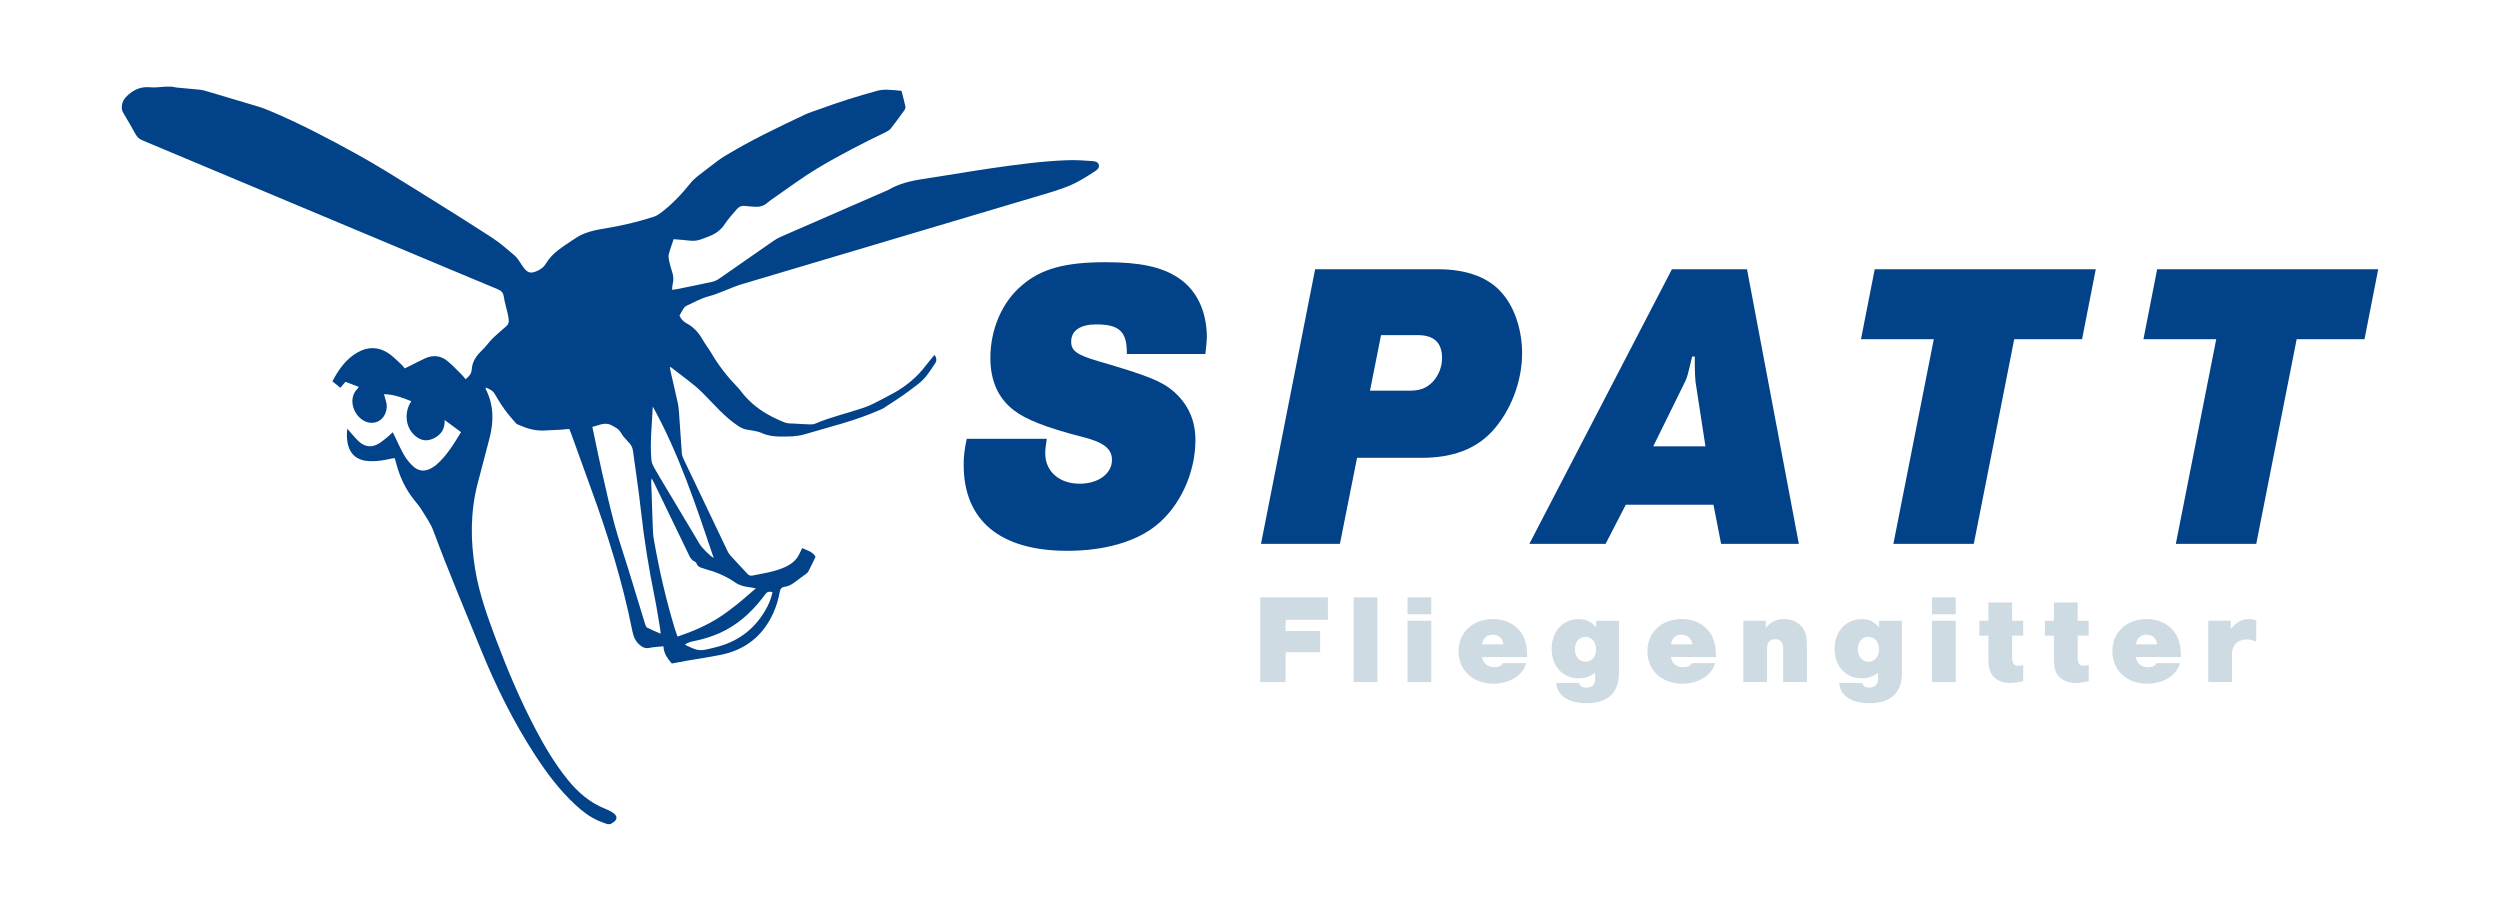 <?xml version="1.0" encoding="UTF-8"?><svg id="Ebene_1" xmlns="http://www.w3.org/2000/svg" viewBox="0 0 989.75 360.58"><defs><style>.cls-1{fill:#024289;}.cls-2{fill:#cfdbe2;}</style></defs><path class="cls-1" d="M240.53,326.29c-1.17-.43-2.37-.81-3.52-1.31-3.52-1.52-6.5-3.84-9.28-6.42-6.25-5.78-11.29-12.54-15.9-19.63-8.58-13.2-15.54-27.26-21.45-41.81-6.33-15.58-12.92-31.05-18.75-46.84-1.1-2.97-3.02-5.65-4.68-8.38-.88-1.45-2.01-2.74-3.07-4.08-3.25-4.12-5.49-8.73-6.86-13.78-.23-.84-.47-1.68-.73-2.65-.58,.08-1.07,.1-1.54,.21-2.83,.66-5.68,1.1-8.61,.96-4.73-.23-7.65-2.62-8.54-7.28-.34-1.77-.32-3.61-.12-5.55,.3,.35,.6,.7,.91,1.04,1.31,1.44,2.51,3.01,3.97,4.27,2.37,2.03,5.06,2.15,7.71,.51,1.33-.82,2.52-1.88,3.74-2.87,.53-.43,1-.94,1.65-1.57,.3,.58,.54,1.04,.77,1.51,1.22,2.49,2.3,5.05,3.68,7.44,.93,1.61,2.15,3.13,3.5,4.42,2.27,2.17,4.73,2.34,7.46,.82,.66-.37,1.29-.79,1.86-1.28,4.12-3.56,6.86-8.15,9.79-12.94l-6.48-4.78c.11,3.58-1.43,5.83-4.27,7.22-2.77,1.36-5.17,.98-7.51-1.06-3.88-3.37-4.29-9.49-1.41-13.6-3.45-1.41-6.85-2.72-10.84-2.81,.31,1.11,.53,2,.81,2.88,.5,1.58,.36,3.12-.23,4.63-1.3,3.35-4.82,4.73-8.08,3.24-4.47-2.04-7.16-9-2.77-13.13,.09-.08,.12-.22,.28-.54-1.75-.65-3.48-1.29-5.28-1.96l-2,2.35-3.14-2.55c2.4-4.61,5.28-8.75,9.86-11.4,4-2.31,8.11-2.36,12.01,.08,1.94,1.22,3.56,2.97,5.29,4.51,.51,.45,.91,1.03,1.48,1.69,.67-.33,1.34-.65,2-.98,2.03-1.01,4.03-2.09,6.09-3.02,3.08-1.38,6.12-1.1,8.73,1.01,2.09,1.69,3.92,3.7,5.85,5.6,.49,.48,.88,1.05,1.39,1.67,1.35-1.02,2.37-2.17,2.46-3.85,.18-3.26,1.95-5.6,4.2-7.73,1.09-1.03,1.98-2.27,2.98-3.39,.54-.61,1.09-1.22,1.69-1.76,1.58-1.44,3.17-2.88,4.81-4.26,.83-.69,1.07-1.52,.95-2.51-.09-.75-.17-1.5-.34-2.24-.53-2.33-1.26-4.63-1.61-6.99-.24-1.62-1.01-2.32-2.43-2.91-12.22-5.06-24.4-10.2-36.6-15.31-34.67-14.54-69.33-29.1-104.02-43.61-1.25-.52-2.07-1.26-2.71-2.42-1.55-2.81-3.17-5.59-4.82-8.35-.61-1.02-.77-1.94-.58-3.17,.27-1.76,1.1-2.85,2.4-4.02,2.59-2.35,5.4-3.38,8.9-3.05,1.92,.18,3.88-.15,5.83-.25h2.65c.67,.12,1.33,.3,2,.36,3.07,.3,6.15,.55,9.22,.86,.81,.08,1.61,.31,2.39,.54,6.88,2.03,13.77,4.07,20.64,6.14,1.44,.43,2.86,.98,4.25,1.56,11.99,5.02,23.47,11.07,34.83,17.33,7.77,4.29,15.3,9.04,22.85,13.71,10.23,6.34,20.43,12.73,30.53,19.27,3.21,2.08,6.12,4.65,9.04,7.15,1.07,.92,1.76,2.28,2.62,3.45,.41,.56,.76,1.16,1.21,1.69,1.43,1.7,2.55,1.88,4.58,1.08,1.65-.65,2.99-1.57,3.9-3.1,2.58-4.35,6.85-6.75,10.85-9.48,.05-.04,.12-.05,.17-.09,3.88-2.88,8.45-3.72,13.07-4.47,6.29-1.02,12.46-2.52,18.53-4.47,.93-.3,1.83-.81,2.62-1.4,4.64-3.43,8.54-7.62,12.14-12.11,.74-.92,1.65-1.74,2.58-2.48,2.72-2.15,5.48-4.24,8.25-6.33,.9-.68,1.87-1.28,2.83-1.87,10.14-6.16,20.84-11.23,31.55-16.3,1.81-.86,3.77-1.41,5.66-2.1,7.56-2.8,15.25-5.21,23.03-7.33,1.19-.32,2.47-.44,3.71-.41,1.88,.04,3.76,.28,5.79,.45,.53,2.07,1.11,4.12,1.55,6.2,.1,.46-.14,1.12-.44,1.53-1.72,2.41-3.47,4.8-5.3,7.13-.48,.61-1.21,1.09-1.93,1.43-9.31,4.49-18.52,9.19-27.37,14.52-5.76,3.47-11.16,7.54-16.71,11.36-1.04,.71-2.07,1.45-3.03,2.26-1.5,1.28-3.24,1.61-5.12,1.46-1.26-.1-2.52-.17-3.77-.32-1.33-.16-2.34,.39-3.15,1.36-1.58,1.88-3.29,3.69-4.62,5.73-1.59,2.44-3.66,3.94-6.36,4.98-5.01,1.92-4.97,2.03-10.38,1.39-1.12-.13-2.24-.18-3.58-.29-.67,2.04-1.41,3.98-1.92,5.97-.21,.8-.03,1.75,.14,2.6,.3,1.42,.67,2.82,1.13,4.19,.52,1.59,.75,3.16,.31,4.82-.19,.72-.18,1.49-.28,2.45,.7-.09,1.3-.14,1.88-.25,4.63-.94,9.26-1.85,13.87-2.87,1.01-.22,2.03-.68,2.88-1.27,7.16-4.94,14.27-9.94,21.42-14.9,.92-.64,1.92-1.22,2.95-1.67,14.19-6.21,28.4-12.38,42.6-18.57,5.44-3.28,11.58-4.01,17.69-4.94,7.66-1.17,15.29-2.51,22.95-3.62,10.16-1.46,20.34-2.88,30.62-3.22,3.13-.1,6.29,.14,9.42,.34,1.11,.07,2.45,.3,2.7,1.64,.22,1.2-.84,1.93-1.71,2.51-1.83,1.22-3.71,2.38-5.62,3.47-4.57,2.63-9.58,4.11-14.6,5.6-39.9,11.85-79.79,23.71-119.67,35.61-2.47,.74-4.82,1.84-7.24,2.75-1.77,.66-3.51,1.43-5.33,1.89-3.22,.81-6.07,2.4-9.03,3.81-1.28,.61-1.59,1.89-2.29,2.9-.21,.31-.36,.66-.55,1.01,.58,1.32,1.48,2.35,2.75,3.02,2.69,1.43,4.68,3.52,6.2,6.16,1.16,2.02,2.61,3.87,3.79,5.88,2.9,4.92,6.39,9.35,10.37,13.43,.22,.23,.45,.45,.63,.7,2.98,4.08,6.69,7.36,11.06,9.85,2.23,1.27,4.58,2.39,6.97,3.31,1.19,.46,2.61,.33,3.92,.42,2.01,.13,4.03,.26,6.04,.31,.67,.02,1.41-.05,2.02-.31,6.21-2.67,12.82-4.11,19.19-6.3,1.3-.45,2.59-.98,3.82-1.6,2.65-1.33,5.27-2.7,7.87-4.12,5.09-2.8,9.47-6.42,12.97-11.09,1.05-1.4,2.23-2.71,3.37-4.09q1.29,1.8,.24,3.36c-4.25,6.33-4.21,6.38-10.57,11.08-3.19,2.36-6.56,4.46-9.87,6.65-.52,.34-1.14,.53-1.71,.79-9.48,4.22-19.56,6.57-29.44,9.52-3.17,.95-6.32,.91-9.53,.92-2.6,0-5.06-.29-7.51-1.39-1.86-.83-4.01-1.01-6.06-1.38-1.27-.23-2.32-.79-3.39-1.5-5.31-3.54-9.38-8.4-13.81-12.86-3.85-3.87-8.38-6.86-12.6-10.24-.09-.07-.24-.07-.54-.15,.15,.79,.25,1.5,.41,2.2,.92,4.05,1.88,8.1,2.76,12.16,.25,1.16,.36,2.36,.45,3.55,.39,5.4,.72,10.81,1.13,16.21,.05,.73,.3,1.48,.62,2.15,5.82,12.23,11.66,24.45,17.51,36.67,.29,.61,.68,1.21,1.14,1.71,2.17,2.37,4.38,4.7,6.56,7.07,.59,.64,1.16,1.03,2.12,.83,4.31-.88,8.69-1.47,12.77-3.3,2.55-1.14,4.64-2.72,5.83-5.33,.33-.73,.71-1.45,1.11-2.26,1.95,.97,4.08,1.35,5.28,3.46-.93,1.91-1.82,3.85-2.81,5.74-.25,.47-.74,.85-1.18,1.18-1.31,.99-2.67,1.9-3.96,2.91-1.26,.99-2.59,1.83-4.2,2.02-1.28,.15-1.81,.84-2.03,2.06-.52,2.85-1.31,5.61-2.52,8.28-4.12,9.13-11.08,14.66-20.85,16.63-4.44,.9-8.93,1.54-13.4,2.32-1.98,.34-3.95,.73-5.97,1.11-1.64-1.98-3.19-3.94-3.3-6.82-1.96,.21-3.78,.27-5.54,.62-1.67,.34-2.76-.17-4.01-1.29-1.79-1.6-2.4-3.54-2.84-5.74-3.8-19.07-9.56-37.58-16.22-55.82-2.66-7.28-5.26-14.58-7.89-21.86-.23-.64-.5-1.26-.78-1.96-1.3,.11-2.48,.25-3.66,.32-2.01,.12-4.02,.16-6.03,.29-3.62,.24-6.98-.72-10.24-2.18-.45-.2-.97-.4-1.27-.76-1.52-1.76-3.06-3.51-4.42-5.39-1.4-1.94-2.65-3.99-3.85-6.06-.82-1.42-2.09-2.04-3.63-2.61,.02,.31-.02,.51,.04,.65,3.17,6.24,3.22,12.72,1.5,19.33-1.57,6.03-3.18,12.05-4.74,18.09-2.91,11.24-2.84,22.53-.96,33.93,1.6,9.71,4.93,18.87,8.36,28.01,4.5,11.98,9.49,23.75,15.45,35.09,3.7,7.04,7.74,13.86,12.75,20.07,4.06,5.04,8.8,9.17,14.89,11.59,.99,.39,1.97,.86,2.87,1.42,2.22,1.39,2.15,3.01-.11,4.26-.22,.12-.42,.26-.62,.4h-1.13Zm17.46-136.88c-.11,.7-.19,.98-.18,1.26,.19,5.86,.38,11.71,.61,17.56,.07,1.76,.12,3.54,.42,5.27,2.09,11.91,4.76,23.69,8.28,35.27,.32,1.06,.71,2.11,1.1,3.26,5.91-2.01,11.47-4.34,16.57-7.65,5.1-3.31,9.67-7.26,14.47-11.47-1.21-.2-2.01-.37-2.81-.47-1.96-.23-3.81-.73-5.46-1.89-3.65-2.56-7.72-4.18-12-5.34-.18-.05-.35-.15-.53-.19-1.18-.3-2.28-.68-2.74-2.01-.11-.31-.47-.63-.79-.76-1.23-.5-1.72-1.57-2.24-2.66-4.54-9.42-9.1-18.82-13.65-28.23-.26-.54-.56-1.06-1.04-1.95Zm3.56,61.48c-.09-.87-.11-1.42-.2-1.96-.69-4.04-1.28-8.09-2.1-12.1-2.37-11.61-4.26-23.28-5.55-35.06-.84-7.7-2.05-15.35-3.07-23.03-.15-1.15-.5-2.19-1.26-3.09-1.23-1.43-2.68-2.74-3.58-4.36-.86-1.54-2.17-2.09-3.55-2.86-2.8-1.56-5.15,.03-7.73,.55,1.29,6.1,2.47,11.97,3.79,17.8,1.59,7,3.15,14.01,5.01,20.94,1.5,5.59,3.43,11.07,5.13,16.6,2.34,7.58,4.63,15.18,6.97,22.76,.16,.51,.39,1.2,.79,1.4,1.66,.85,3.4,1.55,5.35,2.4Zm-3.12-89.94c-.31,7.07-1.16,14.09-.54,21.14,.09,1.08,.6,2.18,1.14,3.14,1.47,2.64,3.06,5.21,4.61,7.81,4.45,7.46,8.91,14.92,13.37,22.37,.93,1.55,4.05,4.66,5.55,5.5-6.95-20.56-13.63-40.99-24.12-59.96Zm12.74,94.25c.27,.15,.42,.25,.59,.33,4.71,2.25,5.2,2.3,10.28,1.04,.37-.09,.73-.18,1.1-.27,8.49-2.06,15.09-6.72,19.6-14.25,1.42-2.37,2.56-4.86,3.08-7.59q-1.72-.59-2.63,.55c-.51,.64-.99,1.31-1.49,1.95-4.54,5.77-9.88,10.56-16.65,13.6-3.17,1.42-6.46,2.47-9.86,3.15-1.33,.27-2.68,.5-4.02,1.49Z"/><g><path class="cls-1" d="M446.11,140.17c.15-8.8-2.87-11.74-12.07-11.74-6.34,0-9.96,2.44-9.96,6.85,0,3.59,2.26,5.22,10.56,7.66,19.62,5.71,25.35,7.99,30.03,12.06,5.73,5.05,8.6,11.41,8.6,19.23,0,13.04-6.19,26.41-15.69,33.9-8,6.36-20.37,9.94-35.01,9.94-26.56,0-41.05-11.9-41.05-34.07,0-3.59,.3-5.87,1.21-10.27h31.69c-.45,3.1-.6,4.07-.6,5.87,0,7.01,5.58,11.9,13.58,11.9,7.39,0,12.83-3.91,12.83-9.45,0-4.4-3.32-7.01-11.92-9.13-14.03-3.59-22.18-6.85-26.86-10.43-6.34-4.89-9.36-11.74-9.36-20.86,0-11.25,4.68-22.17,12.52-28.69,7.55-6.52,17.05-9.13,33.05-9.13,13.58,0,22.18,1.79,28.82,6.19,7.24,4.73,11.32,13.2,11.32,23.63,0,.98-.3,4.07-.6,6.52h-31.09Z"/><path class="cls-1" d="M530.47,215.31h-31.24l21.43-108.72h48.59c11.77,0,20.67,3.42,25.96,10.11,4.68,5.71,7.39,14.34,7.39,23.15,0,11.25-4.53,22.98-11.92,30.97-6.49,7.01-15.69,10.43-27.77,10.43h-25.65l-6.79,34.07Zm27.31-60.63c4.53,0,6.94-.98,9.51-3.59,2.26-2.44,3.62-5.87,3.62-9.29,0-6.19-3.17-9.13-9.81-9.13h-14.34l-4.38,22h15.39Z"/><path class="cls-1" d="M643.65,199.83l-8,15.48h-30.18l56.44-108.72h29.73l20.52,108.72h-30.78l-3.02-15.48h-34.71Zm27.62-48.57c-.15-1.47-.3-4.08-.3-6.68v-3.42h-1.06c-1.81,7.66-1.96,8.31-2.87,10.11l-12.52,25.43h20.67l-3.92-25.43Z"/><path class="cls-1" d="M781.43,215.31h-31.84l16-81.01h-28.82l5.43-27.71h87.52l-5.43,27.71h-26.86l-16,81.01Z"/><path class="cls-1" d="M893.25,215.31h-31.84l16-81.01h-28.82l5.43-27.71h87.52l-5.43,27.71h-26.86l-16,81.01Z"/></g><g><path class="cls-2" d="M525.71,245.4h-16.74v4.42h13.68v8.4h-13.68v11.82h-10.06v-33.54h26.8v8.9Z"/><path class="cls-2" d="M545.32,270.04h-9.4v-33.54h9.4v33.54Z"/><path class="cls-2" d="M566.63,243.19h-9.4v-6.69h9.4v6.69Zm0,26.85h-9.4v-24.28h9.4v24.28Z"/><path class="cls-2" d="M586.75,260.13c.35,2.46,2.21,4.02,4.88,4.02,1.61,0,2.71-.5,3.42-1.61h9.15c-1.11,4.73-6.54,8.14-12.87,8.14-8.2,0-13.88-5.28-13.88-12.87s5.73-12.72,13.63-12.72c5.53,0,10.06,2.66,12.22,7.29,.9,2.01,1.31,4.17,1.31,7.74h-17.85Zm8.45-5.03c-.25-2.36-1.86-3.82-4.22-3.82s-3.92,1.46-4.17,3.82h8.4Z"/><path class="cls-2" d="M640.95,245.75v20.82c0,7.69-4.47,11.82-12.77,11.82-7.24,0-11.71-2.97-12.07-7.99h9.05c.45,1.31,1.26,1.81,2.87,1.81,2.21,0,3.47-1.21,3.47-3.32v-2.51c-2.16,1.56-4.02,2.16-6.54,2.16-6.29,0-10.66-4.78-10.66-11.66s4.42-11.77,10.71-11.77c2.92,0,4.83,.91,6.89,3.22v-2.56h9.05Zm-17.45,11.31c0,2.87,1.76,4.93,4.22,4.93s4.17-2.06,4.17-4.88-1.71-4.98-4.22-4.98-4.17,2.06-4.17,4.93Z"/><path class="cls-2" d="M661.51,260.13c.35,2.46,2.21,4.02,4.88,4.02,1.61,0,2.71-.5,3.42-1.61h9.15c-1.11,4.73-6.54,8.14-12.87,8.14-8.2,0-13.88-5.28-13.88-12.87s5.73-12.72,13.63-12.72c5.53,0,10.06,2.66,12.22,7.29,.91,2.01,1.31,4.17,1.31,7.74h-17.85Zm8.45-5.03c-.25-2.36-1.86-3.82-4.22-3.82s-3.92,1.46-4.17,3.82h8.4Z"/><path class="cls-2" d="M699.07,245.75v2.87c2.06-2.51,4.12-3.52,7.19-3.52,2.61,0,4.83,.8,6.49,2.41,1.81,1.71,2.61,4.07,2.61,7.44v15.08h-9.4v-13.22c0-2.46-1.11-3.77-3.17-3.77s-3.22,1.36-3.22,3.77v13.22h-9.4v-24.28h8.9Z"/><path class="cls-2" d="M752.97,245.75v20.82c0,7.69-4.47,11.82-12.77,11.82-7.24,0-11.71-2.97-12.07-7.99h9.05c.45,1.31,1.26,1.81,2.87,1.81,2.21,0,3.47-1.21,3.47-3.32v-2.51c-2.16,1.56-4.02,2.16-6.54,2.16-6.29,0-10.66-4.78-10.66-11.66s4.42-11.77,10.71-11.77c2.92,0,4.83,.91,6.89,3.22v-2.56h9.05Zm-17.45,11.31c0,2.87,1.76,4.93,4.22,4.93s4.17-2.06,4.17-4.88-1.71-4.98-4.22-4.98-4.17,2.06-4.17,4.93Z"/><path class="cls-2" d="M774.29,243.19h-9.4v-6.69h9.4v6.69Zm0,26.85h-9.4v-24.28h9.4v24.28Z"/><path class="cls-2" d="M800.99,251.64h-4.37v9c0,2.06,.75,2.92,2.51,2.92,.75,0,1.31-.1,1.86-.3v6.39c-2.01,.5-3.62,.75-5.18,.75-2.77,0-4.98-.85-6.54-2.46-1.46-1.51-2.06-3.62-2.06-6.94v-9.35h-3.57v-5.88h3.57v-7.24h9.4v7.24h4.37v5.88Z"/><path class="cls-2" d="M826.93,251.64h-4.37v9c0,2.06,.75,2.92,2.51,2.92,.75,0,1.31-.1,1.86-.3v6.39c-2.01,.5-3.62,.75-5.18,.75-2.77,0-4.98-.85-6.54-2.46-1.46-1.51-2.06-3.62-2.06-6.94v-9.35h-3.57v-5.88h3.57v-7.24h9.4v7.24h4.37v5.88Z"/><path class="cls-2" d="M845.58,260.13c.35,2.46,2.21,4.02,4.88,4.02,1.61,0,2.72-.5,3.42-1.61h9.15c-1.11,4.73-6.54,8.14-12.87,8.14-8.2,0-13.88-5.28-13.88-12.87s5.73-12.72,13.63-12.72c5.53,0,10.06,2.66,12.22,7.29,.91,2.01,1.31,4.17,1.31,7.74h-17.85Zm8.45-5.03c-.25-2.36-1.86-3.82-4.22-3.82s-3.92,1.46-4.17,3.82h8.4Z"/><path class="cls-2" d="M883.14,245.75v3.37c2.16-2.77,4.37-4.02,7.19-4.02,.96,0,1.61,.1,2.92,.5v8.4c-1.86-.7-2.56-.85-3.77-.85-3.57,0-5.83,2.26-5.83,5.83v11.06h-9.4v-24.28h8.9Z"/></g></svg>